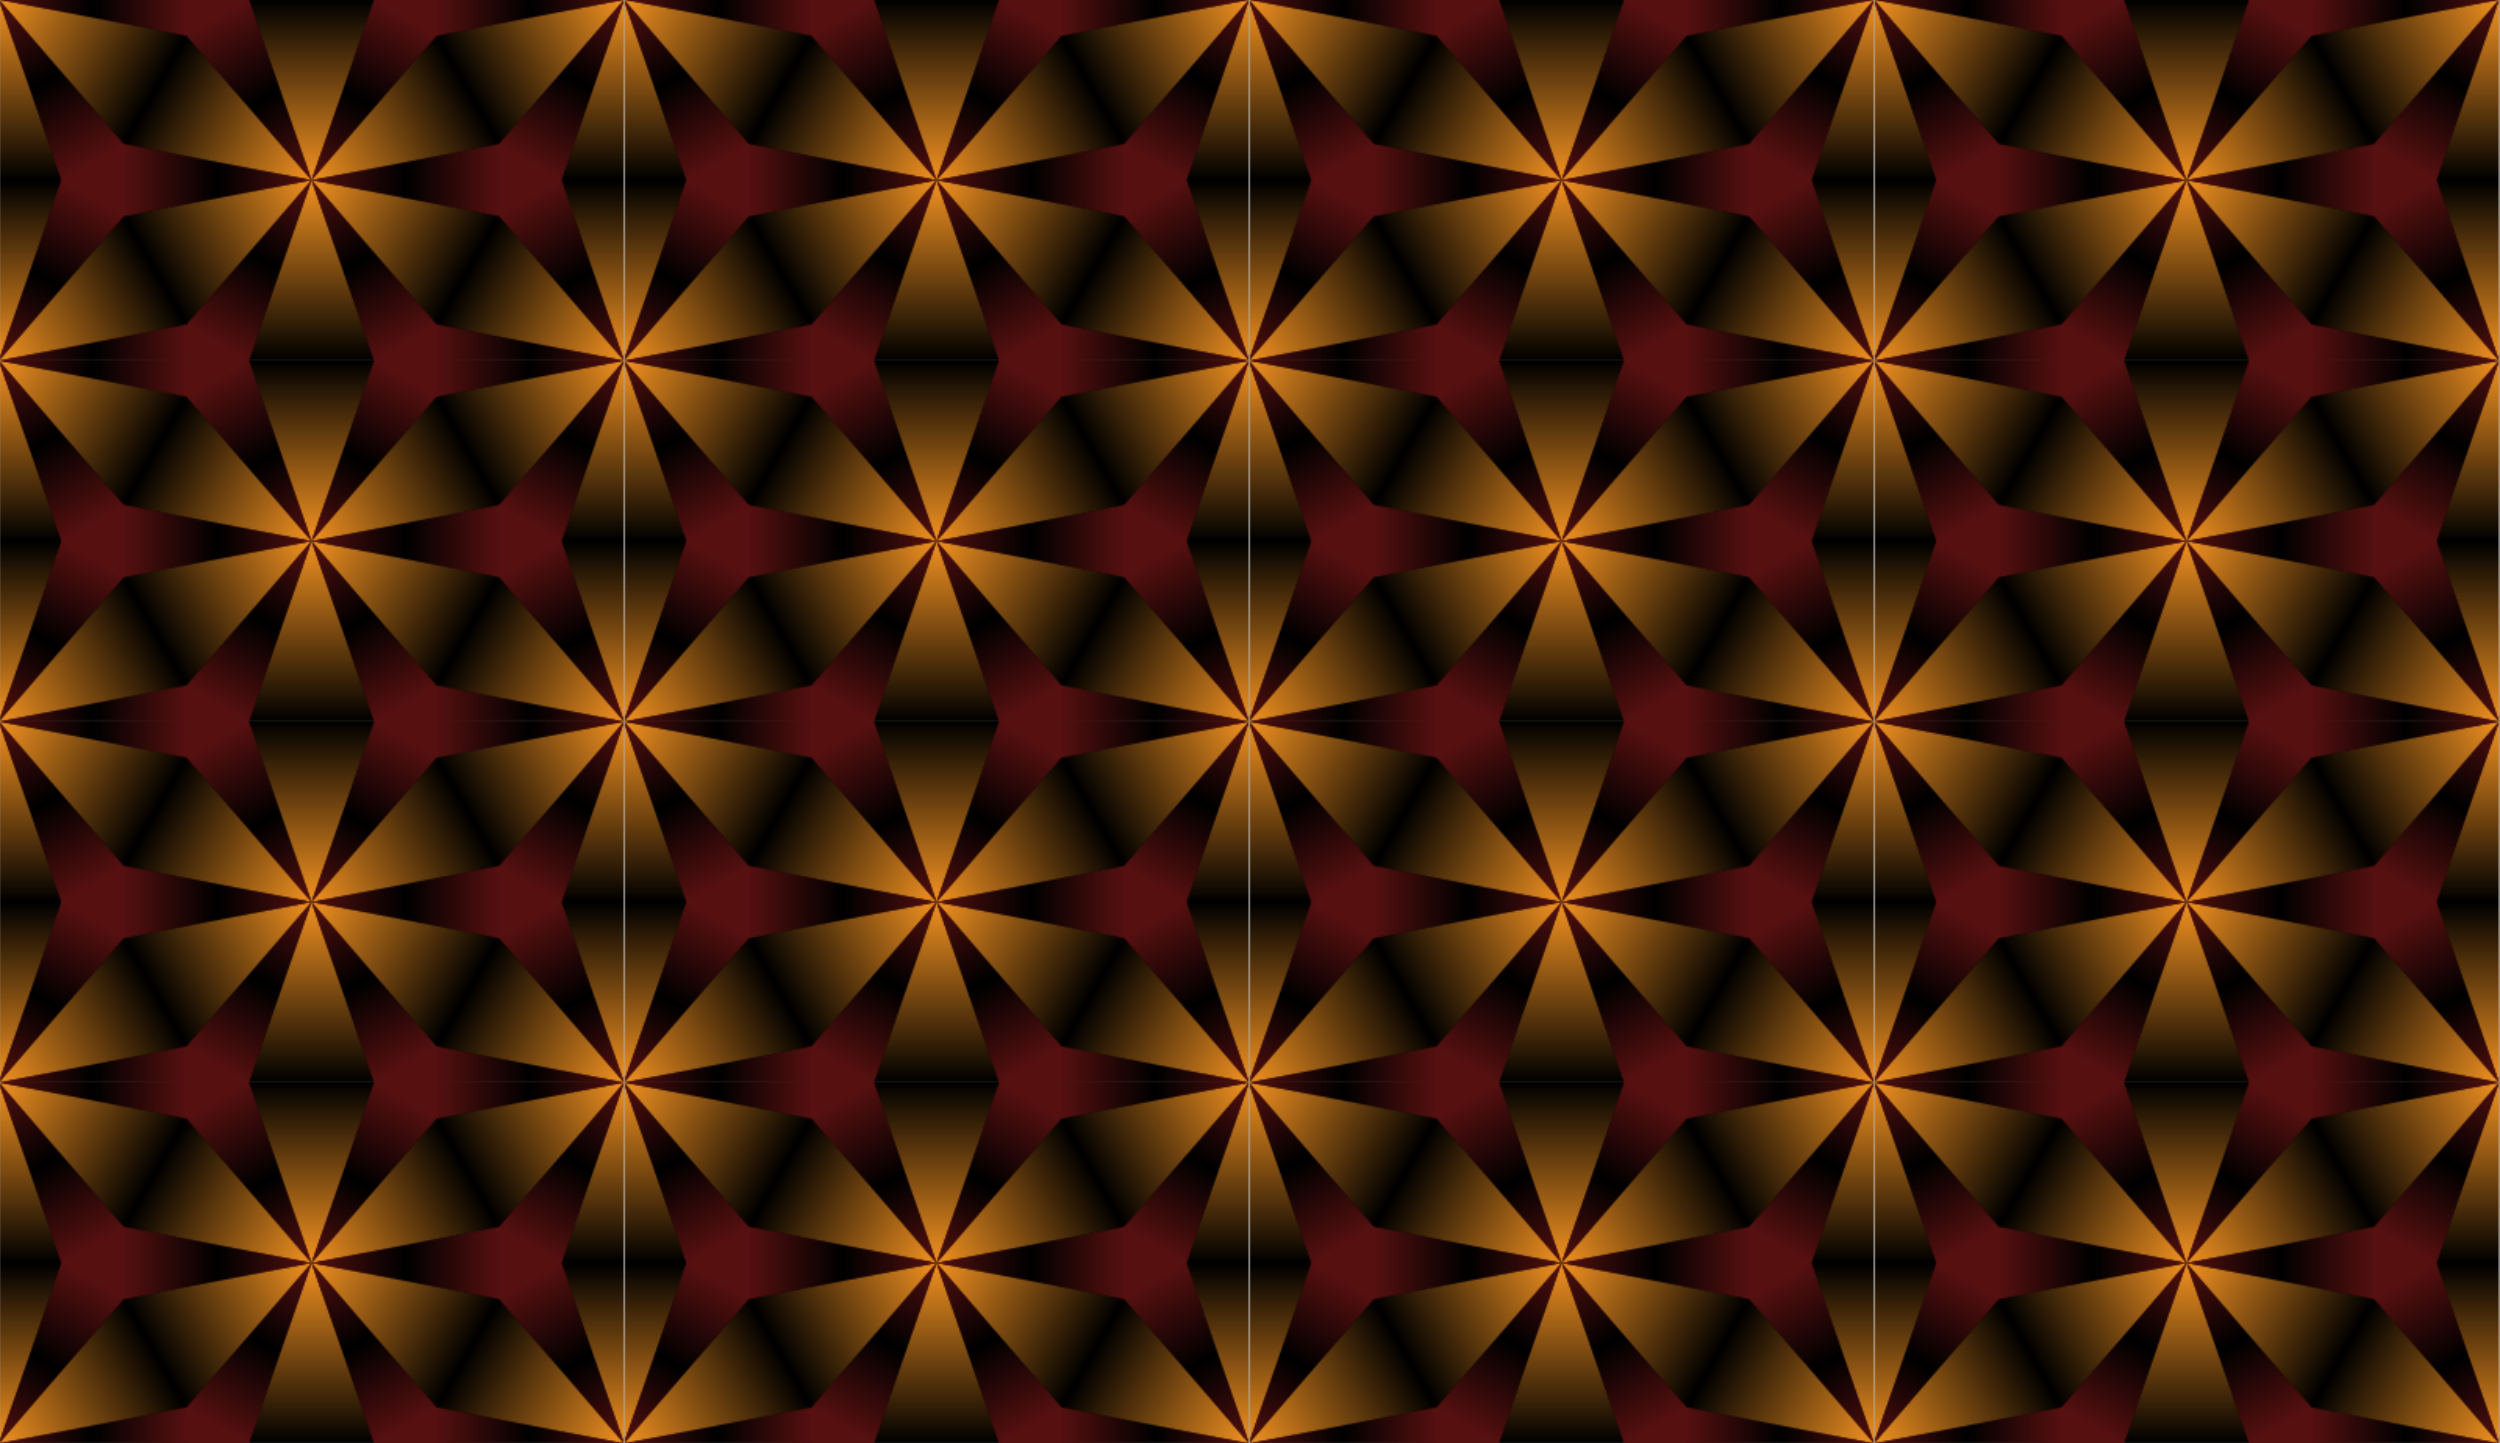 <?xml version="1.0" encoding="UTF-8"?>
<svg width="451.56mm" height="260.71mm" version="1.1" viewBox="0 0 1600 923.76" xmlns="http://www.w3.org/2000/svg">
<defs>
<clipPath id="x">
<rect x="-1424.9" y="-96.22" width="306.86" height="177.17" fill="#7f7fff" opacity=".398"/>
</clipPath>
<linearGradient id="i" x1="-1271.4" x2="-1118" y1="-7.638" y2="-96.22" gradientUnits="userSpaceOnUse">
<stop stop-color="#f29221" offset="0"/>
<stop stop-color="#f29221" stop-opacity="0" offset=".5"/>
<stop stop-color="#f29221" offset="1"/>
</linearGradient>
<linearGradient id="b" x1="-1118" x2="-1118" y1="-96.22" y2="80.945" gradientUnits="userSpaceOnUse">
<stop stop-color="#f29221" offset="0"/>
<stop stop-color="#f29221" stop-opacity="0" offset=".5"/>
<stop stop-color="#f29221" offset="1"/>
</linearGradient>
<linearGradient id="c" x1="-1271.4" x2="-1271.4" y1="-7.638" y2="-184.8" gradientUnits="userSpaceOnUse">
<stop stop-color="#f29221" offset="0"/>
<stop stop-color="#f29221" stop-opacity="0" offset=".5"/>
<stop stop-color="#f29221" offset="1"/>
</linearGradient>
<linearGradient id="d" x1="-1271.4" x2="-1118" y1="-7.638" y2="80.945" gradientUnits="userSpaceOnUse">
<stop stop-color="#f29221" offset="0"/>
<stop stop-color="#f29221" stop-opacity="0" offset=".5"/>
<stop stop-color="#f29221" offset="1"/>
</linearGradient>
<linearGradient id="e" x1="-1271.4" x2="-1424.9" y1="-7.638" y2="-96.22" gradientUnits="userSpaceOnUse">
<stop stop-color="#f29221" offset="0"/>
<stop stop-color="#f29221" stop-opacity="0" offset=".5"/>
<stop stop-color="#f29221" offset="1"/>
</linearGradient>
<linearGradient id="f" x1="-1271.4" x2="-1424.9" y1="-7.638" y2="80.945" gradientUnits="userSpaceOnUse">
<stop stop-color="#f29221" offset="0"/>
<stop stop-color="#f29221" stop-opacity="0" offset=".5"/>
<stop stop-color="#f29221" offset="1"/>
</linearGradient>
<linearGradient id="g" x1="-1271.4" x2="-1271.4" y1="-7.638" y2="169.53" gradientUnits="userSpaceOnUse">
<stop stop-color="#f29221" offset="0"/>
<stop stop-color="#f29221" stop-opacity="0" offset=".5"/>
<stop stop-color="#f29221" offset="1"/>
</linearGradient>
<linearGradient id="h" x1="-1424.9" x2="-1424.9" y1="80.945" y2="-96.22" gradientUnits="userSpaceOnUse">
<stop stop-color="#f29221" offset="0"/>
<stop stop-color="#f29221" stop-opacity="0" offset=".5"/>
<stop stop-color="#f29221" offset="1"/>
</linearGradient>
<linearGradient id="w" x1="-1363.5" x2="-1271.4" y1="-7.638" y2="-7.638" gradientUnits="userSpaceOnUse">
<stop stop-color="#561010" offset="0"/>
<stop stop-color="#561010" stop-opacity="0" offset=".5"/>
<stop stop-color="#561010" offset="1"/>
</linearGradient>
<linearGradient id="s" x1="-1317.5" x2="-1271.4" y1="72.087" y2="-7.638" gradientUnits="userSpaceOnUse">
<stop stop-color="#561010" offset="0"/>
<stop stop-color="#561010" stop-opacity="0" offset=".5"/>
<stop stop-color="#561010" offset="1"/>
</linearGradient>
<linearGradient id="r" x1="-1225.4" x2="-1271.4" y1="72.087" y2="-7.638" gradientUnits="userSpaceOnUse">
<stop stop-color="#561010" offset="0"/>
<stop stop-color="#561010" stop-opacity="0" offset=".5"/>
<stop stop-color="#561010" offset="1"/>
</linearGradient>
<linearGradient id="v" x1="-1179.4" x2="-1271.4" y1="-7.638" y2="-7.638" gradientUnits="userSpaceOnUse">
<stop stop-color="#561010" offset="0"/>
<stop stop-color="#561010" stop-opacity="0" offset=".5"/>
<stop stop-color="#561010" offset="1"/>
</linearGradient>
<linearGradient id="u" x1="-1225.4" x2="-1271.4" y1="-87.362" y2="-7.638" gradientUnits="userSpaceOnUse">
<stop stop-color="#561010" offset="0"/>
<stop stop-color="#561010" stop-opacity="0" offset=".5"/>
<stop stop-color="#561010" offset="1"/>
</linearGradient>
<linearGradient id="t" x1="-1317.5" x2="-1271.4" y1="-87.362" y2="-7.638" gradientUnits="userSpaceOnUse">
<stop stop-color="#561010" offset="0"/>
<stop stop-color="#561010" stop-opacity="0" offset=".5"/>
<stop stop-color="#561010" offset="1"/>
</linearGradient>
<linearGradient id="j" x1="-1424.9" x2="-1378.8" y1="-96.22" y2="-16.496" gradientUnits="userSpaceOnUse">
<stop stop-color="#561010" offset="0"/>
<stop stop-color="#561010" stop-opacity="0" offset=".5"/>
<stop stop-color="#561010" offset="1"/>
</linearGradient>
<linearGradient id="k" x1="-1332.8" x2="-1424.9" y1="-96.22" y2="-96.22" gradientUnits="userSpaceOnUse">
<stop stop-color="#561010" offset="0"/>
<stop stop-color="#561010" stop-opacity="0" offset=".5"/>
<stop stop-color="#561010" offset="1"/>
</linearGradient>
<linearGradient id="l" x1="-1210.1" x2="-1118" y1="-96.22" y2="-96.22" gradientUnits="userSpaceOnUse">
<stop stop-color="#561010" offset="0"/>
<stop stop-color="#561010" stop-opacity="0" offset=".5"/>
<stop stop-color="#561010" offset="1"/>
</linearGradient>
<linearGradient id="m" x1="-1424.9" x2="-1378.8" y1="80.945" y2="1.22" gradientUnits="userSpaceOnUse">
<stop stop-color="#561010" offset="0"/>
<stop stop-color="#561010" stop-opacity="0" offset=".5"/>
<stop stop-color="#561010" offset="1"/>
</linearGradient>
<linearGradient id="n" x1="-1164" x2="-1118" y1="-16.496" y2="-96.22" gradientUnits="userSpaceOnUse">
<stop stop-color="#561010" offset="0"/>
<stop stop-color="#561010" stop-opacity="0" offset=".5"/>
<stop stop-color="#561010" offset="1"/>
</linearGradient>
<linearGradient id="o" x1="-1164" x2="-1118" y1="1.22" y2="80.945" gradientUnits="userSpaceOnUse">
<stop stop-color="#561010" offset="0"/>
<stop stop-color="#561010" stop-opacity="0" offset=".5"/>
<stop stop-color="#561010" offset="1"/>
</linearGradient>
<linearGradient id="p" x1="-1332.8" x2="-1424.9" y1="80.945" y2="80.945" gradientUnits="userSpaceOnUse">
<stop stop-color="#561010" offset="0"/>
<stop stop-color="#561010" stop-opacity="0" offset=".5"/>
<stop stop-color="#561010" offset="1"/>
</linearGradient>
<linearGradient id="q" x1="-1210.1" x2="-1118" y1="80.945" y2="80.945" gradientUnits="userSpaceOnUse">
<stop stop-color="#561010" offset="0"/>
<stop stop-color="#561010" stop-opacity="0" offset=".5"/>
<stop stop-color="#561010" offset="1"/>
</linearGradient>
<pattern id="a" width="400" height="230.94" patternTransform="translate(-1367.7 -132.85)" patternUnits="userSpaceOnUse">
<g transform="matrix(1.304 0 0 1.304 1857.3 125.43)" clip-path="url(#x)">
<rect x="-1424.9" y="-96.22" width="306.86" height="177.17"/>
<path d="m-1271.4-7.638 92.058-17.717 61.372-70.866-92.058 17.717z" fill="url(#i)" fill-rule="evenodd"/>
<path d="m-1118 80.945 30.686-88.583-30.686-88.583-30.686 88.583z" fill="url(#b)" fill-rule="evenodd"/>
<path d="m-1271.4-7.638 30.686-88.583-30.686-88.583-30.686 88.583z" fill="url(#c)" fill-rule="evenodd"/>
<path d="m-1118 80.945-61.372-70.866-92.058-17.717 61.372 70.866z" fill="url(#d)" fill-rule="evenodd"/>
<path d="m-1271.4-7.638-61.372-70.866-92.058-17.717 61.372 70.866z" fill="url(#e)" fill-rule="evenodd"/>
<path d="m-1271.4-7.638-92.058 17.717-61.372 70.866 92.058-17.717z" fill="url(#f)" fill-rule="evenodd"/>
<path d="m-1271.4-7.638-30.686 88.583 30.686 88.583 30.686-88.583z" fill="url(#g)" fill-rule="evenodd"/>
<path d="m-1424.9 80.945 30.686-88.583-30.686-88.583-30.686 88.583z" fill="url(#h)" fill-rule="evenodd"/>
<path d="m-1271.4-7.638-92.058-17.717-30.686 17.717 30.686 17.717z" fill="url(#w)" fill-rule="evenodd"/>
<path d="m-1271.4-7.638-61.372 70.866-1e-4 35.433 30.686-17.717z" fill="url(#s)" fill-rule="evenodd"/>
<path d="m-1271.4-7.638 30.686 88.583 30.686 17.717v-35.433z" fill="url(#r)" fill-rule="evenodd"/>
<path d="m-1271.4-7.638 92.058 17.717 30.686-17.717-30.686-17.717z" fill="url(#v)" fill-rule="evenodd"/>
<path d="m-1271.4-7.638 61.372-70.866v-35.433l-30.686 17.717z" fill="url(#u)" fill-rule="evenodd"/>
<path d="m-1271.4-7.638-30.686-88.583-30.686-17.717 1e-4 35.433z" fill="url(#t)" fill-rule="evenodd"/>
<path d="m-1424.9-96.22 30.686 88.583 30.686 17.717v-35.433z" fill="url(#j)" fill-rule="evenodd"/>
<path d="m-1424.9-96.22 92.058 17.717 30.686-17.717-30.686-17.716z" fill="url(#k)" fill-rule="evenodd"/>
<path d="m-1118-96.221-92.058 17.717-30.686-17.717 30.686-17.717z" fill="url(#l)" fill-rule="evenodd"/>
<path d="m-1424.9 80.945 30.686-88.583 30.686-17.717v35.433z" fill="url(#m)" fill-rule="evenodd"/>
<path d="m-1118-96.22-30.686 88.583-30.686 17.717v-35.433z" fill="url(#n)" fill-rule="evenodd"/>
<path d="m-1118 80.945-30.686-88.583-30.686-17.717 1e-4 35.433z" fill="url(#o)" fill-rule="evenodd"/>
<path d="m-1424.9 80.945 92.058 17.717 30.686-17.717-30.686-17.716z" fill="url(#p)" fill-rule="evenodd"/>
<path d="m-1118 80.945-92.058 17.717-30.686-17.717 30.686-17.717z" fill="url(#q)" fill-rule="evenodd"/>
</g>
</pattern>
</defs>
<g transform="translate(1367.7 825.68)">
<rect x="-1367.7" y="-825.68" width="1600" height="923.76" fill="url(#a)"/>
</g>
</svg>
